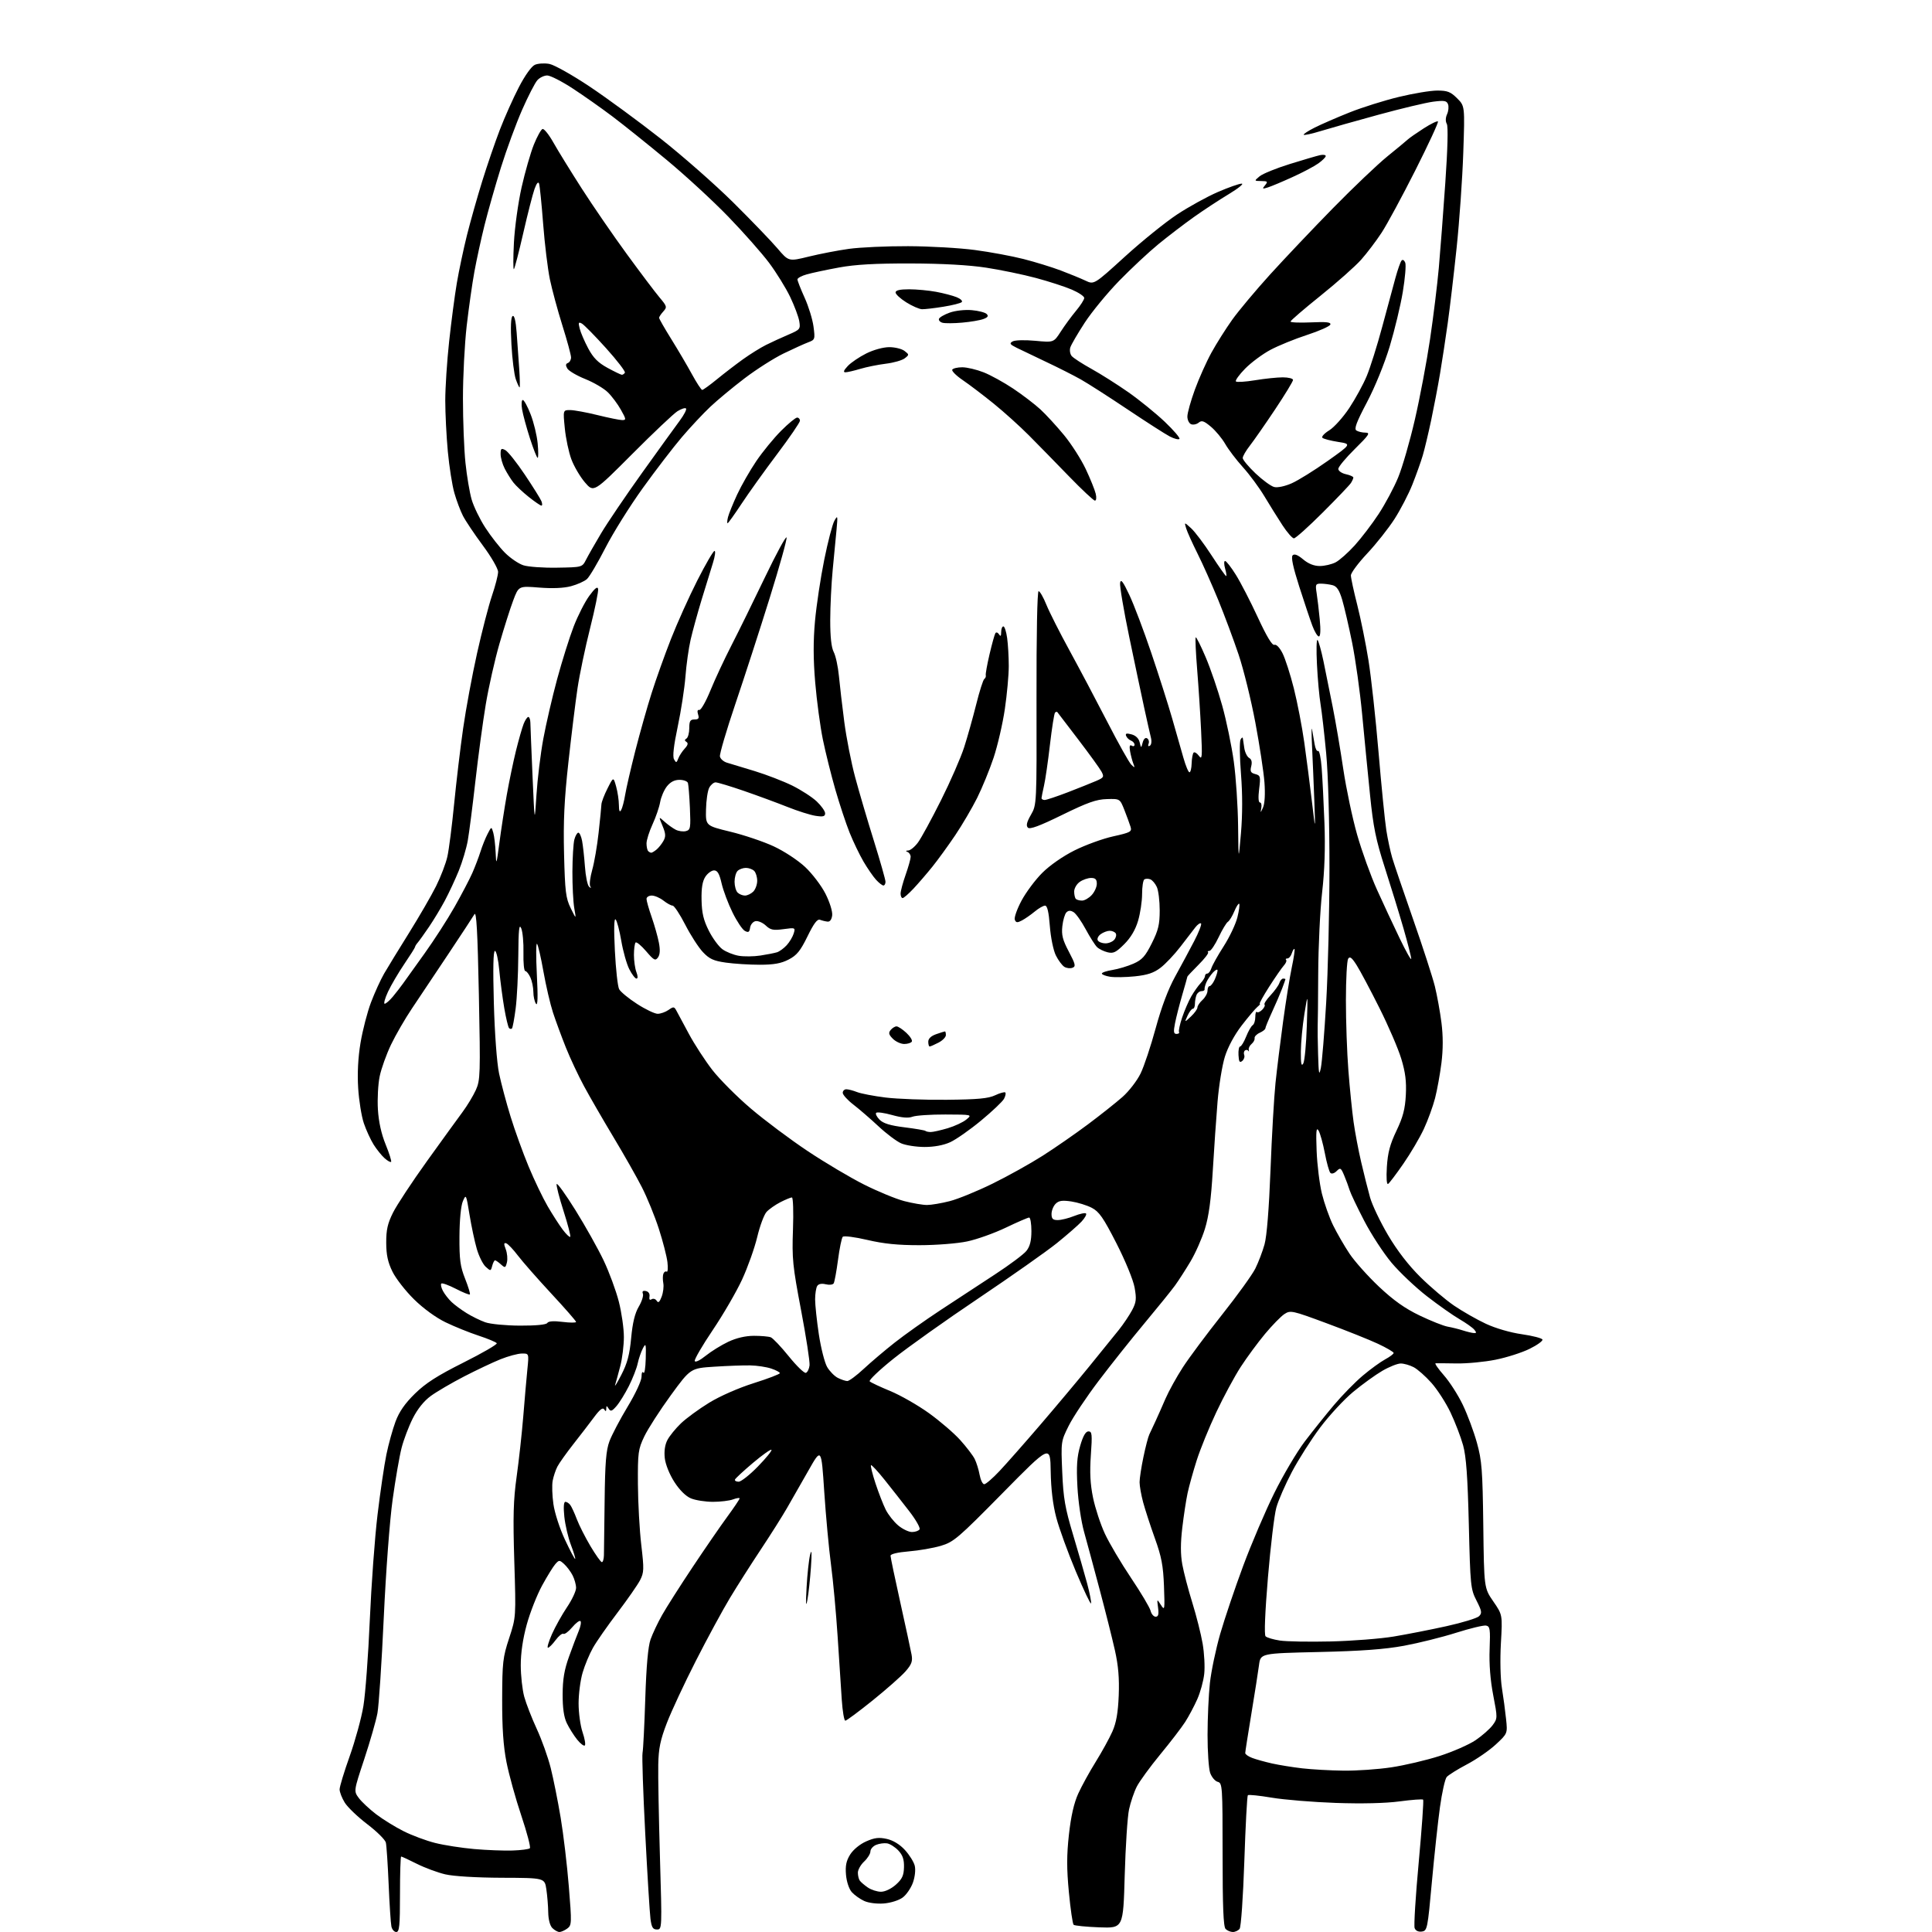 <?xml version="1.0" encoding="UTF-8" standalone="no"?>
<svg 
  version="1.1" 
  xmlns="http://www.w3.org/2000/svg" 
  xmlns:xlink="http://www.w3.org/1999/xlink" 
  xmlns:svg="http://www.w3.org/2000/svg"
  xmlns:rdf="http://www.w3.org/1999/02/22-rdf-syntax-ns#"
  xmlns:cc="http://creativecommons.org/ns#"
  xmlns:dc="http://purl.org/dc/elements/1.1/"
  viewBox="0 0 768 768"
  width="768"
  height="768"
>
<style>svg {background-color: white; }</style>"
<path stroke="none" fill="black" fill-rule="evenodd" d="M157.52,768.00C156.70,768.00 155.83,766.99 155.58,765.75C155.32,764.51 154.83,756.98 154.49,749.00C154.15,741.02 153.65,733.57 153.38,732.44C153.10,731.31 149.78,728.02 145.98,725.13C142.18,722.23 138.16,718.38 137.04,716.56C135.92,714.75 135.00,712.38 135.00,711.30C135.00,710.22 136.81,704.27 139.02,698.08C141.22,691.89 143.68,682.93 144.46,678.16C145.25,673.40 146.40,658.02 147.00,644.00C147.61,629.98 148.99,611.12 150.08,602.09C151.16,593.06 152.75,582.30 153.60,578.18C154.45,574.06 156.08,568.17 157.23,565.09C158.70,561.15 160.98,557.88 164.94,554.00C169.20,549.82 173.85,546.85 184.26,541.63C191.80,537.85 197.75,534.40 197.47,533.96C197.20,533.52 193.95,532.16 190.24,530.94C186.53,529.72 180.62,527.33 177.11,525.63C173.30,523.79 168.25,520.12 164.60,516.52C161.23,513.21 157.36,508.25 156.01,505.50C154.18,501.77 153.54,498.85 153.53,494.00C153.51,488.87 154.08,486.34 156.25,482.00C157.77,478.98 163.85,469.75 169.78,461.50C175.71,453.25 182.06,444.48 183.90,442.00C185.74,439.52 188.10,435.61 189.15,433.31C190.93,429.35 191.00,427.19 190.36,395.35C189.85,370.31 189.39,362.06 188.59,363.44C187.99,364.47 183.27,371.65 178.11,379.40C172.94,387.16 166.48,396.82 163.76,400.88C161.03,404.94 157.29,411.41 155.44,415.26C153.60,419.11 151.57,424.77 150.93,427.85C150.29,430.92 149.97,436.82 150.22,440.97C150.52,445.93 151.57,450.70 153.30,454.95C154.75,458.50 155.72,461.61 155.47,461.86C155.22,462.11 154.05,461.46 152.88,460.41C151.70,459.36 149.75,456.93 148.53,455.00C147.32,453.07 145.56,449.25 144.63,446.50C143.70,443.75 142.68,437.45 142.38,432.50C142.01,426.64 142.34,420.36 143.32,414.50C144.15,409.55 146.01,402.35 147.46,398.51C148.91,394.67 151.27,389.49 152.70,387.01C154.14,384.53 158.60,377.23 162.63,370.79C166.65,364.34 171.47,356.02 173.33,352.29C175.20,348.55 177.23,343.25 177.84,340.50C178.46,337.75 179.67,328.30 180.53,319.50C181.40,310.70 183.00,297.20 184.11,289.50C185.21,281.80 187.70,268.38 189.64,259.68C191.58,250.98 194.25,240.67 195.58,236.76C196.91,232.85 198.00,228.61 198.00,227.33C198.00,226.05 195.27,221.32 191.92,216.82C188.58,212.31 185.02,207.00 184.02,205.03C183.01,203.06 181.48,198.98 180.62,195.97C179.75,192.96 178.59,185.55 178.02,179.50C177.46,173.45 177.00,164.32 177.00,159.21C177.00,154.10 177.69,143.52 178.54,135.71C179.39,127.89 180.76,117.45 181.60,112.50C182.44,107.55 184.25,99.00 185.62,93.50C187.00,88.00 189.73,78.34 191.69,72.02C193.65,65.71 196.81,56.49 198.72,51.52C200.63,46.56 204.02,38.97 206.26,34.66C208.64,30.06 211.26,26.38 212.58,25.78C213.83,25.21 216.44,25.05 218.38,25.41C220.32,25.78 227.54,29.83 234.41,34.42C241.29,39.01 253.99,48.33 262.64,55.13C271.29,61.94 284.27,73.35 291.49,80.50C298.70,87.65 306.60,95.86 309.05,98.74C313.50,103.97 313.50,103.97 321.50,102.00C325.90,100.92 333.10,99.53 337.50,98.92C341.90,98.31 352.48,97.83 361.00,97.86C369.52,97.89 381.46,98.57 387.53,99.38C393.59,100.18 402.30,101.80 406.88,102.97C411.46,104.14 418.10,106.18 421.63,107.51C425.16,108.84 429.58,110.66 431.47,111.55C434.90,113.18 434.90,113.18 447.18,102.00C453.93,95.86 463.26,88.32 467.91,85.26C472.56,82.19 479.84,78.18 484.09,76.34C488.33,74.50 492.60,73.00 493.59,73.00C494.57,73.00 492.25,74.88 488.44,77.18C484.62,79.48 478.35,83.60 474.50,86.34C470.65,89.08 464.35,93.90 460.50,97.05C456.65,100.20 449.62,106.77 444.88,111.64C440.14,116.51 433.98,124.01 431.18,128.30C428.39,132.59 425.82,137.00 425.47,138.10C425.12,139.20 425.36,140.73 426.01,141.52C426.66,142.30 430.19,144.59 433.85,146.62C437.51,148.64 444.10,152.82 448.50,155.89C452.90,158.97 459.42,164.26 463.00,167.65C466.57,171.05 469.20,174.12 468.84,174.48C468.48,174.85 466.76,174.41 465.02,173.51C463.28,172.61 455.76,167.79 448.31,162.80C440.86,157.81 432.46,152.42 429.64,150.83C426.81,149.24 420.68,146.13 416.00,143.93C411.32,141.72 406.02,139.18 404.20,138.28C401.41,136.89 401.16,136.49 402.56,135.71C403.47,135.19 407.46,135.09 411.54,135.47C418.87,136.16 418.87,136.16 421.66,131.83C423.19,129.45 425.92,125.73 427.72,123.57C429.53,121.41 431.00,119.10 431.00,118.44C431.00,117.78 428.77,116.29 426.05,115.12C423.33,113.95 416.92,111.87 411.80,110.50C406.69,109.13 397.77,107.28 392.00,106.40C385.17,105.35 374.68,104.77 362.00,104.73C347.94,104.70 339.99,105.14 333.50,106.34C328.55,107.25 322.81,108.47 320.75,109.05C318.69,109.62 317.00,110.53 317.00,111.07C317.00,111.61 318.28,114.87 319.84,118.32C321.41,121.77 323.00,126.94 323.38,129.80C324.05,134.86 323.98,135.06 321.29,136.07C319.75,136.65 315.35,138.65 311.50,140.51C307.65,142.38 300.68,146.82 296.00,150.38C291.32,153.94 285.19,159.03 282.38,161.68C279.56,164.33 274.46,169.78 271.05,173.78C267.64,177.79 260.64,186.91 255.50,194.05C250.36,201.19 243.68,211.88 240.65,217.80C237.62,223.72 234.32,229.29 233.32,230.19C232.32,231.08 229.47,232.36 227.00,233.02C224.10,233.80 219.60,233.99 214.34,233.57C206.18,232.91 206.18,232.91 204.00,238.71C202.80,241.89 200.33,249.68 198.51,256.00C196.69,262.32 194.25,273.12 193.10,280.00C191.95,286.88 190.10,300.60 188.98,310.50C187.86,320.40 186.50,331.04 185.95,334.13C185.40,337.23 183.79,342.62 182.38,346.11C180.96,349.60 178.47,354.94 176.85,357.98C175.23,361.02 172.37,365.75 170.50,368.50C168.63,371.25 166.63,374.04 166.05,374.71C165.47,375.37 165.00,376.14 165.00,376.41C165.00,376.68 163.07,379.74 160.72,383.20C158.37,386.67 155.45,391.64 154.23,394.25C153.02,396.86 152.43,399.00 152.92,399.00C153.42,399.00 154.87,397.73 156.16,396.19C157.45,394.64 159.28,392.28 160.23,390.94C161.18,389.60 165.03,384.23 168.78,379.00C172.53,373.77 177.90,365.45 180.70,360.50C183.50,355.55 186.68,349.48 187.77,347.00C188.86,344.52 190.31,340.70 191.01,338.50C191.70,336.30 192.96,333.15 193.82,331.50C195.36,328.50 195.36,328.50 196.08,331.00C196.48,332.38 196.90,335.98 197.03,339.00C197.24,344.12 197.35,343.85 198.52,335.00C199.21,329.77 200.53,321.23 201.45,316.00C202.37,310.77 204.01,302.90 205.09,298.50C206.18,294.10 207.56,289.26 208.16,287.75C208.75,286.24 209.59,285.00 210.02,285.00C210.44,285.00 210.81,286.01 210.83,287.25C210.85,288.49 211.24,298.05 211.69,308.50C212.52,327.50 212.52,327.50 213.25,316.00C213.65,309.68 214.87,299.67 215.96,293.76C217.05,287.85 219.53,277.14 221.47,269.97C223.42,262.79 226.37,253.38 228.04,249.06C229.70,244.75 232.50,239.25 234.25,236.86C236.48,233.81 237.53,232.99 237.76,234.11C237.95,235.00 236.51,242.03 234.57,249.73C232.63,257.43 230.38,268.18 229.57,273.61C228.76,279.05 227.13,292.27 225.95,303.00C224.30,317.93 223.90,326.48 224.22,339.50C224.60,354.48 224.91,357.03 226.86,361.00C229.07,365.50 229.07,365.50 228.28,361.00C227.85,358.52 227.52,352.00 227.54,346.50C227.57,341.00 227.92,335.26 228.31,333.75C228.71,332.24 229.43,331.00 229.91,331.00C230.38,331.00 231.05,332.46 231.39,334.25C231.73,336.04 232.24,340.63 232.52,344.46C232.79,348.29 233.53,351.89 234.16,352.46C234.96,353.20 235.09,353.15 234.61,352.28C234.23,351.62 234.60,348.69 235.42,345.78C236.24,342.88 237.39,336.23 237.96,331.00C238.54,325.77 239.04,320.73 239.07,319.79C239.10,318.85 240.19,315.99 241.49,313.43C243.84,308.77 243.84,308.77 244.92,312.64C245.51,314.76 246.01,318.07 246.02,320.00C246.05,322.46 246.32,323.05 246.92,322.00C247.39,321.18 248.10,318.48 248.50,316.00C248.90,313.52 250.72,305.64 252.54,298.48C254.37,291.32 257.29,280.97 259.04,275.48C260.78,269.99 264.24,260.32 266.72,254.00C269.20,247.68 273.91,237.21 277.19,230.75C280.47,224.29 283.55,219.00 284.03,219.00C284.51,219.00 284.23,221.14 283.41,223.75C282.58,226.36 280.57,232.92 278.92,238.33C277.28,243.73 275.30,250.93 274.52,254.33C273.75,257.72 272.82,264.31 272.47,268.98C272.11,273.64 270.73,282.57 269.41,288.82C267.80,296.43 267.31,300.73 267.94,301.84C268.77,303.33 268.94,303.30 269.63,301.50C270.05,300.40 271.21,298.63 272.20,297.56C273.43,296.24 273.65,295.40 272.89,294.93C272.08,294.43 272.08,294.07 272.89,293.57C273.50,293.19 274.00,291.33 274.00,289.44C274.00,286.63 274.38,286.00 276.07,286.00C277.69,286.00 278.00,285.56 277.49,283.97C277.09,282.70 277.27,282.05 277.98,282.22C278.61,282.38 280.59,278.90 282.39,274.50C284.18,270.10 287.96,262.00 290.79,256.50C293.61,251.00 299.59,238.85 304.07,229.50C308.56,220.15 312.42,213.02 312.67,213.66C312.91,214.29 309.90,225.09 305.98,237.66C302.07,250.22 295.93,269.15 292.35,279.73C288.77,290.30 286.00,299.74 286.18,300.71C286.37,301.67 287.64,302.79 289.01,303.19C290.38,303.59 295.32,305.09 300.00,306.52C304.68,307.95 311.38,310.54 314.91,312.27C318.43,314.01 322.82,316.85 324.66,318.58C326.49,320.32 328.00,322.44 328.00,323.31C328.00,324.55 327.23,324.76 324.25,324.31C322.19,324.01 317.12,322.41 313.00,320.76C308.88,319.12 301.08,316.25 295.67,314.38C290.27,312.52 285.22,311.00 284.46,311.00C283.70,311.00 282.56,311.96 281.93,313.13C281.30,314.30 280.73,318.18 280.65,321.74C280.50,328.23 280.50,328.23 290.29,330.61C295.68,331.91 303.42,334.52 307.49,336.40C311.68,338.34 317.13,341.92 320.05,344.64C322.89,347.30 326.54,352.10 328.16,355.32C329.83,358.62 330.98,362.33 330.81,363.84C330.62,365.48 329.93,366.45 329.00,366.36C328.18,366.28 326.82,365.96 326.00,365.64C324.91,365.21 323.55,366.99 321.00,372.21C318.16,378.01 316.75,379.75 313.50,381.43C310.50,382.98 307.63,383.50 302.00,383.50C297.88,383.50 291.81,383.12 288.52,382.65C283.63,381.95 281.98,381.20 279.41,378.47C277.68,376.64 274.52,371.74 272.39,367.58C270.25,363.41 268.00,360.01 267.38,360.00C266.77,360.00 265.13,359.10 263.73,358.00C262.33,356.90 260.24,356.00 259.09,356.00C257.94,356.00 257.00,356.60 257.00,357.34C257.00,358.08 257.92,361.34 259.06,364.59C260.19,367.84 261.48,372.41 261.92,374.74C262.48,377.62 262.36,379.50 261.55,380.61C260.50,382.04 259.94,381.75 256.84,378.12C254.90,375.86 253.02,374.31 252.66,374.67C252.30,375.04 252.00,377.25 252.00,379.60C252.00,381.95 252.44,385.02 252.98,386.43C253.59,388.05 253.60,389.00 253.00,389.00C252.47,389.00 251.19,387.31 250.14,385.25C249.10,383.19 247.67,378.12 246.97,374.00C246.27,369.88 245.26,366.05 244.72,365.50C244.09,364.85 243.99,369.21 244.42,377.90C244.79,385.27 245.55,392.16 246.12,393.22C246.68,394.27 249.88,396.91 253.23,399.07C256.57,401.23 260.27,403.00 261.43,403.00C262.60,403.00 264.53,402.31 265.73,401.48C267.71,400.09 267.99,400.11 268.87,401.73C269.39,402.70 271.64,406.88 273.85,411.00C276.06,415.12 280.26,421.58 283.18,425.35C286.11,429.11 293.00,436.02 298.50,440.69C304.00,445.37 314.12,452.94 321.00,457.53C327.88,462.12 338.00,468.13 343.50,470.89C349.00,473.65 356.18,476.61 359.46,477.46C362.74,478.31 366.81,479.00 368.50,479.00C370.19,479.00 374.26,478.31 377.54,477.47C380.82,476.63 388.45,473.51 394.50,470.54C400.55,467.58 409.55,462.56 414.50,459.41C419.45,456.25 427.55,450.64 432.50,446.93C437.45,443.23 443.61,438.34 446.19,436.07C448.78,433.79 452.02,429.58 453.41,426.71C454.80,423.85 457.50,415.73 459.42,408.67C461.70,400.31 464.39,393.17 467.15,388.17C469.48,383.95 472.88,377.62 474.71,374.10C476.54,370.58 477.76,367.43 477.43,367.10C477.10,366.77 476.08,367.46 475.16,368.64C474.25,369.82 471.57,373.30 469.20,376.38C466.84,379.45 463.30,383.20 461.33,384.70C458.64,386.75 456.12,387.59 451.13,388.11C447.48,388.48 443.04,388.56 441.25,388.27C439.46,387.98 438.00,387.40 438.00,387.00C438.00,386.59 439.89,385.95 442.21,385.58C444.52,385.21 448.29,384.08 450.57,383.07C454.01,381.55 455.27,380.15 457.86,374.96C460.46,369.77 461.00,367.50 461.00,361.89C461.00,358.15 460.49,353.97 459.86,352.60C459.24,351.23 458.07,349.86 457.27,349.55C456.47,349.24 455.41,349.25 454.91,349.56C454.41,349.87 454.00,352.48 454.00,355.38C454.00,358.27 453.28,363.07 452.40,366.04C451.33,369.64 449.49,372.74 446.90,375.33C443.63,378.60 442.58,379.11 440.26,378.54C438.74,378.17 436.86,377.24 436.07,376.47C435.29,375.70 433.26,372.51 431.57,369.37C429.88,366.22 427.72,363.18 426.78,362.60C425.55,361.85 424.73,361.87 423.91,362.69C423.29,363.31 422.56,365.78 422.30,368.16C421.91,371.65 422.41,373.63 424.88,378.29C427.52,383.30 427.72,384.17 426.33,384.70C425.45,385.04 424.00,384.88 423.11,384.34C422.23,383.80 420.70,381.76 419.73,379.81C418.73,377.81 417.68,372.70 417.33,368.13C416.90,362.53 416.31,360.00 415.43,360.00C414.73,360.00 412.88,361.06 411.33,362.35C409.77,363.64 407.48,365.24 406.24,365.89C404.38,366.87 403.87,366.82 403.40,365.60C403.08,364.78 404.28,361.39 406.05,358.06C407.82,354.74 411.53,349.75 414.30,346.99C417.28,344.01 422.50,340.37 427.12,338.06C431.42,335.91 438.33,333.39 442.50,332.47C449.47,330.92 450.01,330.61 449.40,328.64C449.04,327.46 447.94,324.48 446.97,322.00C445.19,317.50 445.19,317.50 439.98,317.65C435.80,317.76 432.29,319.01 422.23,323.94C413.19,328.37 409.38,329.78 408.60,329.00C407.81,328.21 408.15,326.79 409.81,323.90C412.12,319.89 412.12,319.89 412.03,277.45C411.98,252.46 412.32,235.00 412.86,235.00C413.36,235.00 414.75,237.42 415.95,240.38C417.15,243.34 421.31,251.56 425.18,258.63C429.05,265.71 435.81,278.48 440.20,287.00C444.58,295.52 448.87,303.18 449.73,304.00C451.12,305.34 451.20,305.29 450.50,303.50C450.07,302.40 449.50,300.20 449.22,298.61C448.88,296.61 449.08,295.93 449.87,296.42C450.49,296.80 451.00,296.63 451.00,296.03C451.00,295.43 450.36,294.69 449.58,294.39C448.79,294.09 447.93,293.25 447.65,292.53C447.27,291.54 447.81,291.39 449.79,291.92C451.46,292.36 452.66,293.53 453.03,295.06C453.61,297.50 453.61,297.50 454.24,295.15C454.62,293.73 455.32,293.08 456.00,293.50C456.63,293.89 456.89,294.86 456.58,295.65C456.25,296.52 456.45,296.84 457.09,296.44C457.71,296.06 457.88,294.67 457.49,293.14C457.13,291.69 455.94,286.45 454.87,281.50C453.79,276.55 451.10,263.81 448.89,253.19C446.68,242.57 445.05,232.90 445.26,231.69C445.55,230.02 446.42,231.17 448.93,236.50C450.75,240.35 454.67,250.70 457.64,259.50C460.62,268.30 464.35,280.00 465.93,285.50C467.52,291.00 469.54,298.09 470.43,301.25C471.33,304.41 472.40,307.00 472.83,307.00C473.26,307.00 473.65,305.39 473.70,303.43C473.76,301.47 474.11,299.56 474.48,299.18C474.86,298.81 475.81,299.39 476.60,300.47C477.86,302.20 477.97,301.02 477.46,290.46C477.15,283.88 476.44,272.94 475.89,266.14C475.34,259.34 475.08,253.59 475.31,253.36C475.54,253.12 477.32,256.66 479.26,261.22C481.21,265.77 484.17,274.45 485.85,280.50C487.54,286.55 489.61,296.58 490.46,302.78C491.31,308.99 492.07,320.47 492.16,328.28C492.32,342.50 492.32,342.50 493.30,331.20C493.93,323.88 493.94,315.61 493.31,307.70C492.78,300.99 492.70,294.82 493.14,294.00C493.58,293.18 493.99,292.95 494.05,293.50C494.11,294.05 494.38,295.85 494.65,297.50C494.92,299.15 495.78,300.86 496.57,301.30C497.53,301.84 497.80,302.94 497.38,304.61C496.87,306.64 497.18,307.23 498.97,307.70C501.03,308.24 501.15,308.68 500.53,313.64C500.12,316.92 500.24,319.00 500.83,319.00C501.37,319.00 501.62,320.01 501.38,321.25C500.99,323.27 501.06,323.25 502.07,321.00C502.76,319.46 502.98,315.62 502.64,311.00C502.33,306.88 500.70,296.18 499.02,287.23C497.34,278.27 494.35,266.12 492.37,260.23C490.39,254.33 486.74,244.55 484.27,238.50C481.79,232.45 478.08,224.12 476.01,220.00C473.95,215.88 471.92,211.38 471.51,210.00C470.75,207.50 470.75,207.50 473.50,210.00C475.01,211.38 478.66,216.21 481.60,220.75C484.55,225.29 487.16,229.00 487.41,229.00C487.66,229.00 487.47,227.65 487.00,226.00C486.53,224.35 486.52,223.00 486.99,223.00C487.46,223.00 489.39,225.47 491.28,228.50C493.17,231.52 497.10,239.13 500.00,245.41C503.51,252.99 505.72,256.66 506.58,256.33C507.35,256.04 508.66,257.39 509.82,259.67C510.89,261.78 512.92,268.06 514.32,273.63C515.72,279.20 517.59,288.87 518.47,295.13C519.35,301.38 520.71,311.90 521.49,318.50C522.91,330.50 522.91,330.50 522.47,318.50C522.23,311.90 521.82,302.23 521.57,297.00C521.31,291.77 521.31,288.62 521.57,290.00C521.83,291.38 522.28,293.98 522.57,295.78C522.86,297.58 523.49,298.82 523.96,298.52C524.44,298.23 525.08,301.25 525.38,305.24C525.69,309.23 526.18,319.10 526.49,327.18C526.86,337.01 526.55,346.08 525.57,354.68C524.76,361.73 524.06,376.27 524.01,387.00C523.96,397.73 523.87,407.18 523.80,408.00C523.74,408.82 523.81,413.77 523.96,419.00C524.19,427.02 524.36,427.87 525.06,424.50C525.52,422.30 526.47,410.60 527.18,398.50C527.89,386.40 528.47,362.32 528.48,345.00C528.49,326.51 527.96,307.72 527.18,299.50C526.46,291.80 525.45,283.02 524.95,280.00C524.44,276.98 523.79,269.81 523.51,264.07C523.22,258.34 523.32,253.99 523.74,254.40C524.16,254.82 525.22,258.61 526.10,262.83C526.98,267.05 528.63,275.23 529.77,281.00C530.92,286.77 532.81,297.88 533.97,305.69C535.13,313.49 537.61,325.24 539.48,331.80C541.35,338.36 544.89,348.18 547.35,353.62C549.80,359.05 553.87,367.77 556.39,373.00C558.91,378.23 560.98,381.89 560.99,381.15C560.99,380.41 559.62,375.01 557.94,369.15C556.25,363.29 552.91,352.43 550.52,345.00C546.92,333.81 545.91,328.85 544.61,316.00C543.74,307.48 542.34,293.07 541.48,284.00C540.63,274.93 538.83,262.10 537.50,255.50C536.16,248.90 534.37,241.19 533.53,238.37C532.40,234.59 531.40,233.07 529.75,232.63C528.51,232.30 526.44,232.02 525.14,232.01C522.97,232.00 522.83,232.30 523.38,235.75C523.71,237.81 524.27,242.54 524.62,246.25C525.03,250.51 524.90,253.00 524.27,253.00C523.72,253.00 522.56,251.09 521.69,248.75C520.81,246.41 518.46,239.39 516.46,233.14C513.98,225.37 513.15,221.45 513.85,220.75C514.55,220.05 515.87,220.56 518.02,222.36C520.09,224.10 522.33,225.00 524.63,225.00C526.54,225.00 529.37,224.34 530.92,223.54C532.47,222.74 535.89,219.70 538.53,216.79C541.16,213.88 545.45,208.26 548.05,204.29C550.65,200.33 554.14,193.80 555.79,189.79C557.45,185.78 560.44,175.44 562.43,166.80C564.43,158.17 567.14,143.77 568.47,134.80C569.80,125.84 571.36,113.10 571.95,106.50C572.54,99.90 573.70,84.69 574.53,72.70C575.47,59.17 575.70,50.29 575.13,49.27C574.56,48.25 574.60,46.78 575.24,45.38C575.80,44.14 575.97,42.37 575.61,41.44C575.07,40.02 574.12,39.86 569.73,40.42C566.85,40.79 557.08,43.12 548.00,45.60C538.92,48.08 528.62,50.99 525.10,52.07C521.58,53.15 518.49,53.83 518.25,53.58C518.00,53.34 519.98,52.04 522.65,50.70C525.32,49.36 531.56,46.65 536.53,44.67C541.49,42.69 550.27,39.93 556.03,38.54C561.79,37.14 568.67,36.00 571.33,36.00C575.38,36.00 576.64,36.49 579.23,39.08C582.31,42.15 582.31,42.15 581.67,60.83C581.32,71.10 580.13,88.05 579.03,98.50C577.93,108.95 576.34,122.45 575.49,128.50C574.65,134.55 573.27,143.55 572.44,148.50C571.61,153.45 570.02,161.78 568.92,167.00C567.81,172.22 566.31,178.54 565.57,181.04C564.84,183.53 562.99,188.70 561.47,192.54C559.96,196.37 556.74,202.56 554.34,206.31C551.93,210.05 547.05,216.22 543.48,220.02C539.92,223.81 537.00,227.74 537.00,228.73C537.00,229.73 538.14,235.04 539.54,240.52C540.93,246.01 542.94,255.90 543.99,262.50C545.05,269.10 546.85,285.52 547.99,299.00C549.13,312.48 550.52,326.43 551.08,330.00C551.64,333.57 552.70,338.52 553.43,341.00C554.17,343.48 557.92,354.50 561.76,365.50C565.61,376.50 569.48,388.46 570.38,392.07C571.27,395.69 572.45,402.19 573.00,406.53C573.67,411.80 573.67,417.10 573.00,422.51C572.44,426.97 571.30,433.28 570.46,436.55C569.61,439.82 567.61,445.33 566.00,448.78C564.39,452.24 560.74,458.44 557.89,462.56C555.04,466.69 552.29,470.32 551.78,470.64C551.22,470.98 551.03,468.26 551.30,463.86C551.66,458.20 552.54,454.88 555.11,449.50C557.71,444.06 558.54,440.89 558.84,435.28C559.12,429.87 558.67,426.26 557.02,420.85C555.82,416.88 551.91,407.80 548.33,400.67C544.76,393.53 540.70,385.90 539.31,383.71C537.39,380.66 536.59,380.04 535.91,381.11C535.43,381.87 535.02,389.30 535.02,397.60C535.01,405.91 535.45,418.51 536.01,425.60C536.56,432.70 537.49,441.88 538.07,446.00C538.64,450.12 540.01,457.32 541.10,462.00C542.19,466.68 543.77,472.98 544.62,476.00C545.47,479.02 548.69,485.77 551.78,491.00C555.42,497.17 559.94,503.02 564.68,507.70C568.69,511.66 574.71,516.76 578.06,519.04C581.40,521.31 587.07,524.54 590.66,526.22C594.49,528.01 600.39,529.73 604.98,530.38C609.28,531.00 612.96,531.95 613.15,532.50C613.34,533.05 611.02,534.72 608.00,536.20C604.98,537.69 598.91,539.63 594.51,540.51C590.12,541.39 583.15,542.06 579.01,541.99C574.88,541.92 571.12,541.89 570.67,541.93C570.21,541.97 571.70,544.12 573.98,546.72C576.26,549.31 579.65,554.60 581.50,558.47C583.35,562.33 585.87,569.10 587.09,573.50C589.06,580.59 589.35,584.32 589.63,606.38C589.94,631.26 589.94,631.26 593.61,636.59C597.28,641.92 597.28,641.92 596.63,653.21C596.26,659.72 596.43,667.25 597.03,671.00C597.61,674.58 598.35,680.11 598.68,683.30C599.29,689.09 599.29,689.09 594.63,693.43C592.07,695.81 586.89,699.39 583.12,701.37C579.36,703.35 575.73,705.62 575.07,706.41C574.41,707.21 573.21,712.58 572.41,718.34C571.61,724.10 570.16,737.52 569.19,748.16C567.50,766.76 567.35,767.51 565.21,767.82C563.84,768.02 562.74,767.50 562.34,766.45C561.99,765.52 562.71,753.77 563.96,740.32C565.20,726.88 565.99,715.66 565.72,715.39C565.45,715.12 561.24,715.43 556.36,716.08C550.77,716.83 541.42,717.05 531.00,716.69C521.92,716.37 510.47,715.43 505.54,714.60C500.61,713.77 496.34,713.33 496.04,713.62C495.74,713.92 495.11,725.72 494.64,739.83C494.15,754.20 493.33,766.05 492.76,766.75C492.21,767.44 491.00,768.00 490.08,768.00C489.15,768.00 487.86,767.46 487.20,766.80C486.32,765.92 486.00,757.96 486.00,737.21C486.00,709.96 485.92,708.79 484.06,708.31C483.00,708.03 481.65,706.43 481.06,704.75C480.48,703.07 480.01,696.26 480.02,689.60C480.03,682.95 480.45,673.67 480.96,669.00C481.47,664.33 483.31,655.55 485.05,649.50C486.80,643.45 490.90,631.30 494.17,622.50C497.44,613.70 503.01,600.65 506.55,593.50C510.09,586.35 515.55,577.12 518.68,573.00C521.82,568.88 527.04,562.35 530.29,558.50C533.54,554.65 538.68,549.40 541.72,546.84C544.75,544.28 548.76,541.37 550.62,540.37C552.48,539.36 554.00,538.22 554.00,537.82C554.00,537.43 551.19,535.78 547.75,534.17C544.31,532.56 535.10,528.88 527.28,525.99C513.63,520.93 512.97,520.79 510.57,522.36C509.20,523.26 505.73,526.81 502.86,530.25C500.00,533.69 495.65,539.59 493.20,543.37C490.75,547.15 486.38,555.25 483.50,561.37C480.61,567.49 477.11,576.10 475.71,580.50C474.31,584.90 472.68,590.75 472.09,593.50C471.50,596.25 470.55,602.46 469.98,607.30C469.25,613.43 469.25,617.86 469.98,621.89C470.56,625.07 472.35,631.91 473.96,637.08C475.57,642.26 477.42,649.60 478.07,653.38C478.72,657.17 479.01,662.57 478.70,665.38C478.40,668.20 477.15,672.75 475.92,675.50C474.70,678.25 472.54,682.30 471.13,684.50C469.72,686.70 465.26,692.52 461.21,697.42C457.17,702.33 452.98,708.08 451.90,710.19C450.82,712.30 449.43,716.39 448.81,719.27C448.19,722.15 447.42,733.95 447.09,745.50C446.50,766.50 446.50,766.50 437.00,766.15C431.77,765.95 427.18,765.49 426.78,765.13C426.39,764.76 425.54,758.94 424.90,752.20C424.00,742.79 424.01,737.44 424.92,729.22C425.73,721.96 426.92,716.72 428.61,713.00C429.99,709.98 433.12,704.27 435.58,700.33C438.03,696.39 441.00,690.99 442.18,688.33C443.73,684.83 444.43,680.89 444.71,674.00C444.98,667.12 444.56,662.15 443.19,656.00C442.14,651.33 439.43,640.52 437.16,632.00C434.90,623.48 432.10,613.12 430.95,609.00C429.76,604.76 428.61,596.92 428.29,590.96C427.86,582.81 428.11,579.12 429.40,574.71C430.53,570.80 431.57,569.00 432.68,569.00C434.10,569.00 434.22,570.13 433.63,578.46C433.15,585.34 433.39,589.96 434.51,595.41C435.37,599.53 437.48,605.97 439.22,609.70C440.96,613.44 445.62,621.31 449.57,627.20C453.52,633.08 457.03,638.97 457.36,640.28C457.68,641.59 458.60,642.67 459.39,642.67C460.45,642.67 460.70,641.75 460.35,639.08C459.88,635.50 459.88,635.50 461.48,638.00C462.99,640.37 463.05,639.96 462.70,630.50C462.39,622.37 461.72,618.82 459.08,611.50C457.30,606.55 455.21,600.12 454.42,597.20C453.64,594.29 453.00,590.69 453.00,589.20C453.00,587.72 453.69,583.21 454.53,579.20C455.36,575.18 456.42,571.13 456.88,570.20C457.33,569.26 458.43,566.92 459.31,565.00C460.20,563.08 461.99,559.02 463.30,556.00C464.61,552.98 467.72,547.35 470.22,543.50C472.72,539.65 479.71,530.27 485.75,522.65C491.80,515.03 497.75,506.78 498.99,504.31C500.22,501.85 501.88,497.50 502.67,494.66C503.58,491.40 504.45,480.49 505.05,465.00C505.56,451.52 506.46,436.00 507.03,430.50C507.61,425.00 508.97,413.98 510.06,406.00C511.15,398.02 512.70,388.38 513.50,384.57C514.31,380.76 514.79,377.46 514.58,377.24C514.36,377.03 513.89,377.78 513.52,378.92C513.16,380.07 512.37,381.00 511.77,381.00C511.16,381.00 510.93,381.26 511.25,381.58C511.57,381.90 511.16,382.92 510.33,383.83C509.50,384.75 506.89,388.54 504.51,392.25C502.14,395.96 500.46,399.00 500.79,399.00C501.12,399.00 500.69,399.56 499.85,400.25C499.01,400.94 496.19,404.27 493.58,407.66C490.69,411.42 488.09,416.25 486.91,420.05C485.84,423.48 484.53,431.51 484.00,437.89C483.47,444.28 482.61,456.70 482.09,465.50C481.41,476.91 480.52,483.51 478.97,488.50C477.78,492.35 475.19,498.20 473.21,501.50C471.24,504.80 468.49,509.07 467.09,511.00C465.70,512.92 460.27,519.64 455.03,525.92C449.79,532.20 441.55,542.55 436.73,548.92C431.90,555.29 426.55,563.31 424.84,566.75C421.75,572.95 421.73,573.06 422.26,585.25C422.70,595.57 423.38,599.47 426.54,610.00C428.60,616.88 431.13,625.64 432.16,629.47C433.18,633.30 433.88,636.86 433.71,637.37C433.54,637.88 430.82,632.17 427.66,624.67C424.51,617.17 421.01,607.54 419.89,603.27C418.54,598.16 417.78,591.87 417.67,584.89C417.50,574.28 417.50,574.28 398.50,593.57C380.83,611.50 379.11,612.97 374.00,614.49C370.98,615.38 365.24,616.38 361.25,616.70C356.87,617.06 354.00,617.74 354.00,618.42C354.00,619.04 355.75,627.41 357.89,637.03C360.02,646.64 362.04,655.96 362.36,657.74C362.84,660.40 362.40,661.61 359.92,664.44C358.25,666.34 352.38,671.52 346.88,675.95C341.38,680.38 336.50,684.00 336.03,684.00C335.56,684.00 334.93,680.29 334.62,675.75C334.32,671.21 333.57,659.85 332.97,650.50C332.36,641.15 331.18,628.33 330.34,622.00C329.50,615.67 328.29,602.62 327.65,593.00C326.50,575.50 326.50,575.50 321.40,584.50C318.60,589.45 314.74,596.20 312.83,599.50C310.93,602.80 306.23,610.23 302.40,616.00C298.56,621.77 293.05,630.43 290.15,635.24C287.25,640.05 281.15,651.30 276.60,660.24C272.04,669.18 266.86,680.30 265.08,684.93C262.49,691.66 261.80,695.01 261.67,701.43C261.57,705.87 261.88,722.44 262.34,738.25C263.18,766.76 263.17,767.00 261.16,767.00C259.52,767.00 259.02,766.18 258.57,762.75C258.27,760.41 257.33,745.13 256.49,728.78C255.64,712.43 255.16,698.03 255.42,696.78C255.68,695.53 256.17,685.81 256.51,675.19C256.93,662.17 257.62,654.51 258.61,651.69C259.42,649.40 261.48,645.04 263.19,642.01C264.90,638.98 270.34,630.43 275.29,623.00C280.23,615.58 286.47,606.52 289.14,602.88C291.81,599.24 294.00,595.98 294.00,595.65C294.00,595.32 292.85,595.49 291.43,596.02C290.02,596.56 286.41,597.00 283.40,597.00C280.40,597.00 276.46,596.38 274.66,595.63C272.60,594.77 270.14,592.33 268.06,589.09C266.14,586.10 264.54,582.13 264.26,579.63C263.95,576.86 264.32,574.29 265.31,572.42C266.15,570.81 268.56,567.85 270.67,565.82C272.78,563.80 277.82,560.11 281.88,557.62C286.20,554.97 293.55,551.74 299.63,549.82C305.33,548.02 310.00,546.23 310.00,545.85C310.00,545.47 308.44,544.64 306.53,544.01C304.62,543.38 300.91,542.82 298.28,542.77C295.65,542.71 289.23,542.94 284.00,543.28C274.50,543.89 274.50,543.89 266.62,554.69C262.29,560.64 257.57,567.98 256.12,571.00C253.68,576.13 253.51,577.40 253.58,590.00C253.63,597.42 254.23,608.29 254.92,614.14C256.05,623.78 256.01,625.09 254.44,628.14C253.49,629.99 249.46,635.77 245.50,641.00C241.53,646.23 237.13,652.52 235.73,655.00C234.32,657.48 232.46,661.94 231.59,664.93C230.71,667.92 230.00,673.42 230.00,677.15C230.00,680.88 230.71,686.01 231.57,688.56C232.44,691.11 232.85,693.48 232.48,693.84C232.12,694.21 230.74,693.15 229.41,691.50C228.09,689.85 226.25,686.92 225.32,685.00C224.16,682.59 223.64,679.01 223.66,673.50C223.68,667.52 224.32,663.73 226.21,658.50C227.59,654.65 229.33,650.05 230.07,648.29C230.81,646.52 231.11,644.78 230.75,644.41C230.38,644.05 228.90,645.16 227.45,646.88C226.00,648.60 224.43,649.77 223.96,649.47C223.49,649.18 222.09,650.31 220.86,651.97C219.63,653.64 218.26,655.00 217.82,655.00C217.38,655.00 218.10,652.58 219.40,649.62C220.71,646.67 223.41,641.83 225.39,638.89C227.38,635.94 229.00,632.49 229.00,631.21C229.00,629.94 228.37,627.68 227.60,626.20C226.83,624.71 225.33,622.71 224.26,621.74C222.41,620.07 222.25,620.07 220.76,621.74C219.90,622.71 217.53,626.54 215.50,630.26C213.47,633.98 210.72,640.95 209.40,645.75C207.84,651.42 207.00,657.12 207.01,661.99C207.02,666.12 207.64,671.75 208.40,674.50C209.16,677.25 211.40,683.00 213.37,687.27C215.35,691.54 217.84,698.52 218.91,702.77C219.98,707.02 221.76,715.92 222.87,722.54C223.98,729.16 225.44,741.48 226.12,749.92C227.31,764.55 227.28,765.32 225.49,766.63C224.46,767.38 223.06,768.00 222.38,768.00C221.70,768.00 220.44,767.29 219.57,766.43C218.62,765.48 217.97,763.01 217.93,760.18C217.89,757.61 217.55,753.48 217.18,751.00C216.50,746.50 216.50,746.50 199.50,746.44C189.38,746.40 180.27,745.85 177.00,745.08C173.97,744.37 168.90,742.49 165.72,740.90C162.54,739.30 159.73,738.00 159.47,738.00C159.21,738.00 159.00,744.75 159.00,753.00C159.00,765.58 158.76,768.00 157.52,768.00zM351.32,756.66C348.54,756.87 345.23,756.45 343.50,755.65C341.85,754.89 339.65,753.32 338.60,752.15C337.50,750.91 336.54,748.03 336.30,745.26C335.99,741.66 336.40,739.69 337.97,737.18C339.18,735.26 341.84,733.07 344.30,731.99C347.65,730.51 349.39,730.30 352.52,731.00C355.05,731.57 357.68,733.17 359.72,735.40C361.49,737.33 363.25,740.13 363.62,741.64C364.02,743.22 363.72,746.04 362.91,748.35C362.13,750.53 360.30,753.21 358.82,754.30C357.31,755.42 354.05,756.44 351.32,756.66zM350.21,752.00C351.82,752.00 354.27,750.83 356.11,749.20C358.61,746.96 359.27,745.55 359.35,742.26C359.43,739.19 358.85,737.47 357.11,735.61C355.81,734.23 353.79,732.95 352.63,732.76C351.46,732.58 349.49,732.85 348.25,733.37C347.01,733.89 346.00,735.07 346.00,735.99C346.00,736.90 344.88,738.71 343.50,740.00C342.12,741.29 341.01,743.28 341.02,744.42C341.02,745.57 341.36,746.98 341.77,747.56C342.17,748.14 343.61,749.38 344.97,750.31C346.33,751.24 348.69,752.00 350.21,752.00zM203.71,735.61C207.13,735.50 210.24,735.09 210.63,734.70C211.02,734.31 209.49,728.48 207.23,721.75C204.96,715.01 202.32,705.45 201.34,700.50C200.08,694.09 199.59,686.90 199.62,675.50C199.66,660.82 199.88,658.81 202.40,651.17C205.13,642.85 205.13,642.85 204.44,620.67C203.89,602.77 204.07,596.28 205.37,587.00C206.26,580.67 207.45,569.88 208.01,563.00C208.56,556.12 209.30,547.69 209.65,544.25C210.28,538.00 210.28,538.00 207.39,538.05C205.80,538.08 202.03,539.10 199.00,540.31C195.97,541.52 189.45,544.61 184.50,547.16C179.55,549.72 173.60,553.20 171.27,554.90C168.54,556.89 165.99,560.06 164.09,563.82C162.47,567.03 160.46,572.32 159.63,575.58C158.79,578.84 157.19,588.06 156.08,596.07C154.92,604.36 153.40,624.64 152.55,643.07C151.73,660.91 150.60,677.98 150.04,681.00C149.48,684.02 147.13,692.23 144.81,699.24C140.59,711.98 140.59,711.98 142.63,714.74C143.76,716.26 146.87,719.17 149.55,721.21C152.23,723.25 157.14,726.28 160.46,727.94C163.78,729.61 169.41,731.71 172.97,732.60C176.52,733.50 183.50,734.58 188.47,735.02C193.44,735.46 200.30,735.72 203.71,735.61zM534.00,703.86C539.23,703.93 547.81,703.34 553.08,702.54C558.35,701.75 566.98,699.72 572.25,698.03C577.52,696.34 583.98,693.51 586.60,691.73C589.21,689.95 592.25,687.27 593.35,685.78C595.32,683.10 595.32,682.91 593.57,673.82C592.41,667.79 591.92,661.45 592.15,655.56C592.46,647.56 592.30,646.50 590.73,646.19C589.75,646.00 584.40,647.29 578.83,649.05C573.26,650.82 563.93,653.14 558.10,654.22C550.42,655.63 541.10,656.32 524.29,656.70C501.09,657.23 501.09,657.23 500.48,661.87C500.15,664.41 498.78,673.13 497.44,681.24C496.10,689.34 495.00,696.37 495.00,696.87C495.00,697.36 496.24,698.23 497.75,698.80C499.26,699.38 502.81,700.36 505.63,701.00C508.45,701.63 513.85,702.50 517.63,702.94C521.41,703.38 528.77,703.79 534.00,703.86zM529.00,652.50C537.52,652.30 548.77,651.42 554.00,650.55C559.23,649.68 568.67,647.83 575.00,646.43C581.33,645.03 587.15,643.25 587.94,642.47C589.19,641.23 589.06,640.43 586.94,636.27C584.60,631.70 584.47,630.43 583.88,606.00C583.41,586.89 582.84,579.00 581.60,574.50C580.68,571.20 578.44,565.35 576.61,561.50C574.78,557.65 571.36,552.35 569.02,549.72C566.68,547.09 563.49,544.27 561.94,543.47C560.38,542.66 558.06,542.00 556.80,542.01C555.53,542.01 552.25,543.32 549.50,544.92C546.75,546.52 541.52,550.30 537.88,553.32C534.24,556.35 528.35,562.71 524.79,567.46C521.22,572.21 516.16,580.16 513.54,585.13C510.92,590.10 508.13,596.49 507.35,599.34C506.56,602.18 505.07,614.62 504.03,627.00C502.87,640.91 502.50,649.86 503.08,650.45C503.59,650.98 506.14,651.74 508.75,652.14C511.36,652.54 520.48,652.70 529.00,652.50zM320.95,636.00C320.36,639.15 320.27,637.65 320.63,631.00C320.92,625.77 321.55,619.92 322.04,618.00C322.67,615.56 322.76,617.07 322.36,623.00C322.04,627.67 321.41,633.52 320.95,636.00zM239.25,620.98C239.66,620.99 240.03,619.76 240.07,618.25C240.10,616.74 240.23,606.95 240.35,596.50C240.52,581.51 240.92,576.54 242.26,572.94C243.19,570.44 246.43,564.26 249.47,559.22C252.61,554.03 255.01,548.85 255.02,547.28C255.02,545.68 255.35,545.00 255.77,545.67C256.18,546.31 256.59,543.84 256.69,540.17C256.84,534.12 256.74,533.73 255.55,536.00C254.83,537.38 253.90,540.08 253.49,542.00C253.09,543.92 251.50,547.98 249.98,551.00C248.45,554.02 246.23,557.61 245.04,558.97C243.24,561.03 242.73,561.19 241.96,559.97C241.15,558.69 241.03,558.69 241.00,560.00C240.98,561.12 240.77,561.19 240.18,560.25C239.62,559.38 238.44,560.28 236.23,563.25C234.50,565.59 230.78,570.42 227.97,574.00C225.16,577.58 222.28,581.62 221.57,583.00C220.86,584.38 220.02,586.90 219.70,588.60C219.37,590.31 219.50,594.50 219.99,597.91C220.48,601.39 222.50,607.62 224.59,612.07C226.64,616.44 228.46,619.87 228.64,619.70C228.81,619.52 228.05,617.01 226.95,614.12C225.85,611.23 224.68,606.19 224.33,602.93C223.94,599.16 224.09,597.00 224.74,597.00C225.30,597.00 226.18,597.56 226.69,598.25C227.21,598.94 228.38,601.47 229.29,603.89C230.20,606.30 232.65,611.13 234.72,614.62C236.80,618.11 238.84,620.97 239.25,620.98zM362.52,609.00C363.82,609.00 365.18,608.52 365.54,607.94C365.90,607.35 364.04,604.09 361.41,600.69C358.78,597.28 354.39,591.69 351.64,588.25C348.90,584.82 346.46,582.20 346.23,582.44C345.99,582.68 346.80,585.94 348.03,589.69C349.27,593.43 351.09,598.13 352.09,600.12C353.09,602.12 355.32,604.93 357.03,606.37C358.75,607.82 361.22,609.00 362.52,609.00zM391.24,590.00C391.88,590.00 394.62,587.64 397.33,584.75C400.05,581.86 407.29,573.65 413.43,566.50C419.57,559.35 428.39,548.83 433.04,543.12C437.70,537.41 442.98,530.89 444.78,528.62C446.59,526.35 448.94,522.84 450.02,520.82C451.69,517.67 451.83,516.36 451.02,511.82C450.48,508.80 447.35,501.19 443.80,494.23C438.59,484.04 436.93,481.65 434.01,480.13C432.08,479.12 428.41,477.99 425.87,477.60C422.26,477.07 420.87,477.27 419.62,478.53C418.73,479.42 418.00,481.24 418.00,482.57C418.00,484.49 418.52,485.00 420.48,485.00C421.84,485.00 424.79,484.27 427.02,483.37C429.26,482.48 431.37,482.03 431.71,482.38C432.06,482.72 431.25,484.18 429.92,485.61C428.59,487.04 424.17,490.89 420.10,494.18C416.02,497.46 402.07,507.28 389.10,516.00C376.12,524.71 360.87,535.55 355.21,540.08C349.55,544.61 345.28,548.68 345.72,549.12C346.15,549.55 349.83,551.28 353.89,552.96C357.95,554.63 364.87,558.59 369.27,561.75C373.66,564.91 379.26,569.72 381.70,572.44C384.14,575.15 386.73,578.53 387.44,579.94C388.15,581.35 389.04,584.19 389.41,586.25C389.79,588.31 390.61,590.00 391.24,590.00zM293.62,589.00C294.60,589.00 298.06,586.27 301.30,582.93C304.55,579.60 306.96,576.62 306.66,576.32C306.36,576.02 303.05,578.37 299.31,581.53C295.56,584.69 292.35,587.67 292.17,588.14C291.98,588.61 292.64,589.00 293.62,589.00zM247.00,546.50C249.38,541.89 250.28,538.49 250.90,531.83C251.46,525.82 252.39,522.01 253.91,519.43C255.12,517.39 255.86,515.07 255.56,514.28C255.18,513.32 255.57,512.97 256.75,513.21C257.80,513.43 258.37,514.30 258.18,515.39C257.98,516.57 258.28,516.95 259.04,516.47C259.69,516.07 260.60,516.35 261.05,517.09C261.66,518.07 262.19,517.64 263.01,515.47C263.63,513.84 263.93,511.41 263.67,510.07C263.42,508.72 263.43,507.04 263.71,506.32C263.98,505.60 264.57,505.23 265.01,505.51C265.45,505.78 265.59,504.09 265.32,501.75C265.05,499.41 263.50,493.42 261.89,488.43C260.27,483.43 257.24,476.00 255.14,471.90C253.05,467.81 247.96,458.84 243.83,451.98C239.71,445.11 234.47,436.06 232.20,431.85C229.92,427.65 226.65,420.67 224.92,416.35C223.20,412.03 220.90,405.80 219.82,402.50C218.74,399.20 217.03,391.86 216.02,386.18C215.02,380.51 213.87,375.56 213.47,375.18C213.07,374.81 213.04,380.35 213.41,387.50C213.87,396.47 213.76,400.04 213.05,399.00C212.49,398.18 212.02,396.06 212.02,394.30C212.01,392.54 211.48,389.95 210.84,388.55C210.20,387.15 209.28,386.00 208.80,386.00C208.31,386.00 207.99,382.74 208.08,378.75C208.18,374.76 207.78,370.38 207.19,369.00C206.36,367.05 206.11,369.49 206.03,380.00C205.98,387.43 205.51,396.83 204.98,400.91C204.45,404.98 203.79,408.55 203.51,408.83C203.23,409.10 202.71,409.05 202.36,408.69C202.01,408.34 201.15,404.78 200.46,400.78C199.77,396.77 198.88,390.01 198.48,385.75C198.09,381.49 197.31,378.00 196.75,378.00C196.07,378.00 195.93,384.98 196.31,398.75C196.65,410.94 197.51,422.47 198.38,426.69C199.21,430.64 201.27,438.38 202.97,443.89C204.66,449.39 207.89,458.31 210.13,463.70C212.37,469.09 215.78,476.20 217.70,479.50C219.62,482.80 222.32,486.99 223.70,488.82C225.07,490.64 226.42,491.92 226.68,491.66C226.94,491.40 225.75,486.81 224.04,481.46C222.32,476.11 221.08,471.26 221.27,470.68C221.47,470.10 224.83,474.77 228.75,481.06C232.67,487.35 237.70,496.32 239.93,501.00C242.16,505.68 244.88,513.06 245.99,517.41C247.10,521.76 248.00,528.08 248.00,531.45C248.00,534.82 247.36,540.04 246.57,543.04C245.79,546.04 244.87,549.40 244.53,550.50C244.19,551.60 245.31,549.80 247.00,546.50zM336.81,548.99C337.53,548.99 340.46,546.83 343.31,544.17C346.16,541.52 351.72,536.80 355.66,533.70C359.60,530.59 367.80,524.78 373.88,520.78C379.95,516.77 389.69,510.40 395.51,506.60C401.32,502.81 406.97,498.59 408.04,497.22C409.43,495.45 410.00,493.18 410.00,489.37C410.00,486.41 409.59,484.00 409.10,484.00C408.60,484.00 404.44,485.80 399.85,488.00C395.26,490.20 388.35,492.67 384.50,493.48C380.61,494.31 372.22,494.97 365.62,494.98C357.01,495.00 351.29,494.42 344.78,492.89C339.85,491.74 335.45,491.17 335.01,491.64C334.57,492.12 333.72,496.25 333.12,500.83C332.51,505.41 331.74,509.61 331.40,510.16C331.06,510.71 329.64,510.87 328.24,510.52C326.62,510.12 325.39,510.36 324.86,511.19C324.40,511.91 324.03,514.30 324.02,516.50C324.02,518.70 324.68,524.96 325.50,530.41C326.33,535.85 327.81,541.70 328.80,543.40C329.80,545.10 331.71,547.05 333.05,547.73C334.40,548.41 336.09,548.98 336.81,548.99zM320.34,545.73C320.98,545.52 321.64,544.18 321.81,542.76C321.98,541.33 320.46,531.47 318.44,520.83C315.09,503.22 314.80,500.36 315.22,488.75C315.47,481.74 315.28,476.00 314.80,476.00C314.31,476.00 312.25,476.85 310.21,477.89C308.17,478.94 305.69,480.68 304.70,481.77C303.72,482.86 302.05,487.36 301.00,491.77C299.94,496.18 297.24,503.77 294.99,508.64C292.74,513.51 287.50,522.53 283.35,528.69C279.19,534.85 275.97,540.40 276.17,541.02C276.39,541.67 278.22,540.79 280.52,538.94C282.71,537.18 286.75,534.68 289.50,533.38C292.73,531.86 296.33,531.02 299.67,531.01C302.51,531.00 305.53,531.27 306.38,531.59C307.23,531.92 310.46,535.32 313.55,539.15C316.64,542.98 319.70,545.94 320.34,545.73zM585.87,529.91C586.96,529.98 587.00,529.70 586.04,528.55C585.37,527.75 582.73,525.88 580.17,524.39C577.60,522.91 571.79,518.81 567.26,515.30C562.72,511.78 556.39,505.79 553.18,501.98C549.98,498.17 545.07,490.65 542.29,485.27C539.50,479.90 536.89,474.41 536.49,473.09C536.09,471.76 535.13,469.15 534.35,467.30C533.05,464.20 532.81,464.05 531.33,465.52C530.41,466.45 529.35,466.75 528.85,466.25C528.37,465.77 527.37,462.22 526.64,458.37C525.90,454.51 524.78,450.49 524.15,449.43C523.24,447.91 523.08,449.63 523.38,457.50C523.59,463.00 524.54,470.65 525.48,474.50C526.43,478.35 528.43,484.02 529.94,487.09C531.45,490.16 534.36,495.21 536.42,498.31C538.47,501.40 543.77,507.33 548.18,511.49C553.99,516.95 558.48,520.13 564.36,522.95C568.84,525.10 573.85,527.09 575.50,527.37C577.15,527.66 579.85,528.33 581.50,528.86C583.15,529.39 585.12,529.87 585.87,529.91zM206.69,526.96C213.07,526.98 217.14,526.59 217.56,525.90C218.01,525.18 220.10,525.03 223.62,525.47C226.58,525.84 229.00,525.85 229.00,525.49C229.00,525.13 224.55,520.03 219.10,514.17C213.66,508.30 207.69,501.51 205.85,499.08C204.01,496.65 201.93,494.47 201.24,494.24C200.27,493.92 200.22,494.46 201.05,496.62C201.63,498.16 201.84,500.50 201.51,501.82C200.95,504.06 200.78,504.11 199.12,502.61C198.14,501.73 197.09,501.00 196.79,501.00C196.48,501.00 195.98,501.99 195.66,503.19C195.10,505.32 195.03,505.34 193.08,503.57C191.97,502.57 190.38,499.38 189.54,496.48C188.69,493.58 187.39,487.45 186.64,482.85C185.32,474.72 185.25,474.58 184.00,477.50C183.22,479.30 182.68,484.90 182.64,491.50C182.59,500.74 182.95,503.43 184.89,508.32C186.16,511.52 187.01,514.33 186.78,514.56C186.55,514.79 184.03,513.78 181.19,512.31C178.34,510.85 175.75,509.91 175.43,510.24C175.10,510.56 175.39,511.88 176.07,513.16C176.75,514.45 178.31,516.45 179.54,517.60C180.77,518.76 183.46,520.74 185.52,522.01C187.58,523.29 190.89,524.91 192.88,525.62C194.90,526.34 201.01,526.93 206.69,526.96zM367.50,455.94C364.20,455.93 360.02,455.28 358.21,454.49C356.40,453.70 352.35,450.66 349.21,447.72C346.07,444.79 341.59,440.91 339.25,439.11C336.91,437.31 335.00,435.19 335.00,434.42C335.00,433.64 335.65,433.00 336.43,433.00C337.22,433.00 339.14,433.50 340.68,434.11C342.23,434.72 347.32,435.70 352.00,436.28C356.68,436.86 367.62,437.27 376.32,437.18C388.69,437.06 392.89,436.67 395.60,435.38C397.51,434.48 399.32,433.98 399.62,434.28C399.92,434.58 399.69,435.72 399.10,436.81C398.52,437.89 394.41,441.79 389.97,445.46C385.53,449.14 380.01,453.00 377.70,454.05C375.04,455.26 371.30,455.95 367.50,455.94zM369.99,450.00C370.89,450.00 373.92,449.32 376.72,448.49C379.51,447.66 382.86,446.10 384.15,445.02C386.50,443.07 386.50,443.07 375.82,443.03C369.94,443.01 364.05,443.41 362.73,443.91C361.09,444.54 358.54,444.33 354.66,443.25C351.55,442.38 348.68,441.98 348.30,442.36C347.92,442.74 348.53,443.98 349.66,445.11C351.14,446.59 353.90,447.43 359.58,448.13C363.91,448.67 367.64,449.31 367.89,449.56C368.13,449.80 369.08,450.00 369.99,450.00zM518.06,422.78C518.61,421.84 519.25,415.09 519.48,407.78C519.90,394.50 519.90,394.50 518.53,403.00C517.77,407.68 517.13,414.43 517.11,418.00C517.07,422.80 517.32,424.05 518.06,422.78zM493.80,421.75C492.78,422.58 492.46,422.07 492.32,419.41C492.22,417.53 492.51,416.00 492.96,416.00C493.41,416.00 494.49,414.24 495.35,412.09C496.21,409.93 497.38,407.88 497.96,407.53C498.53,407.17 499.00,405.71 499.00,404.27C499.00,402.84 499.28,401.95 499.62,402.29C499.96,402.63 500.91,402.23 501.74,401.40C502.56,400.58 502.98,399.65 502.67,399.34C502.36,399.03 503.44,397.36 505.06,395.64C506.68,393.91 508.26,391.71 508.57,390.75C508.88,389.79 509.55,389.00 510.07,389.00C510.58,389.00 510.99,389.11 510.98,389.25C510.98,389.39 510.38,391.07 509.65,393.00C508.92,394.93 507.13,399.10 505.66,402.28C504.20,405.46 503.00,408.39 503.00,408.79C503.00,409.20 501.99,409.99 500.75,410.55C499.51,411.11 498.60,412.08 498.72,412.69C498.84,413.31 498.30,414.33 497.53,414.98C496.75,415.62 496.24,416.68 496.40,417.32C496.55,417.97 496.48,418.16 496.25,417.74C496.02,417.33 495.44,417.23 494.96,417.53C494.48,417.82 494.31,418.65 494.59,419.37C494.87,420.09 494.51,421.16 493.80,421.75zM369.55,416.00C369.25,416.00 369.00,415.14 369.00,414.10C369.00,412.86 370.11,411.81 372.15,411.10C373.88,410.49 375.46,410.00 375.65,410.00C375.84,410.00 376.00,410.66 376.00,411.47C376.00,412.29 374.67,413.64 373.05,414.47C371.43,415.31 369.85,416.00 369.55,416.00zM359.44,415.00C358.10,415.00 356.07,414.07 354.93,412.93C353.29,411.29 353.11,410.57 354.06,409.43C354.71,408.64 355.76,408.00 356.38,408.00C357.01,408.00 358.76,409.15 360.28,410.56C361.80,411.97 362.78,413.54 362.46,414.06C362.14,414.58 360.78,415.00 359.44,415.00zM467.69,411.00C468.47,411.00 468.92,410.66 468.68,410.25C468.44,409.84 468.99,407.25 469.91,404.50C470.84,401.75 472.47,397.97 473.54,396.09C474.62,394.22 476.29,391.86 477.25,390.84C478.21,389.83 479.00,388.55 479.00,388.00C479.00,387.45 479.42,387.00 479.93,387.00C480.45,387.00 481.17,386.04 481.55,384.86C481.92,383.68 484.13,379.74 486.46,376.11C488.79,372.47 491.23,367.31 491.89,364.63C492.55,361.95 492.87,359.54 492.60,359.27C492.34,359.00 491.46,360.35 490.66,362.27C489.86,364.19 488.71,366.06 488.10,366.44C487.50,366.81 485.85,369.56 484.43,372.56C483.01,375.55 481.36,378.00 480.76,378.00C480.16,378.00 479.92,378.26 480.24,378.57C480.55,378.88 478.83,381.12 476.40,383.54C473.98,385.97 472.00,388.07 472.00,388.23C472.00,388.38 471.08,391.65 469.96,395.50C468.84,399.35 467.55,404.41 467.09,406.75C466.42,410.16 466.54,411.00 467.69,411.00zM473.41,404.08C474.84,402.74 476.00,401.12 476.00,400.48C476.00,399.84 476.90,398.50 478.00,397.50C479.10,396.50 480.00,394.86 480.00,393.85C480.00,392.83 480.38,392.00 480.84,392.00C481.30,392.00 482.20,390.85 482.84,389.45C483.48,388.05 484.00,386.39 484.00,385.76C484.00,385.14 483.19,385.50 482.20,386.56C481.21,387.63 480.01,389.40 479.54,390.50C479.07,391.60 478.75,392.84 478.84,393.25C478.93,393.66 478.37,394.00 477.61,394.00C476.84,394.00 475.94,394.71 475.61,395.58C475.27,396.45 475.00,398.03 475.00,399.08C475.00,400.14 474.62,401.00 474.16,401.00C473.70,401.00 472.76,402.24 472.07,403.75C470.82,406.50 470.82,406.50 473.41,404.08zM302.29,379.84C304.93,379.44 307.90,378.85 308.89,378.54C309.87,378.22 311.60,376.96 312.73,375.73C313.85,374.50 315.10,372.42 315.50,371.10C316.22,368.74 316.15,368.71 311.44,369.35C307.39,369.91 306.29,369.68 304.41,367.91C303.18,366.76 301.35,365.98 300.34,366.17C299.33,366.36 298.36,367.53 298.18,368.76C297.92,370.56 297.52,370.81 296.09,370.05C295.12,369.53 292.91,366.23 291.19,362.72C289.46,359.22 287.51,354.02 286.85,351.17C285.96,347.29 285.21,346.00 283.85,346.00C282.86,346.00 281.30,347.13 280.39,348.52C279.23,350.30 278.78,353.01 278.88,357.77C278.98,362.93 279.66,365.78 281.76,369.96C283.27,372.96 285.71,376.28 287.19,377.35C288.66,378.42 291.59,379.58 293.69,379.94C295.78,380.29 299.66,380.25 302.29,379.84zM439.44,375.00C440.71,375.00 442.30,374.34 442.96,373.54C443.63,372.74 443.88,371.62 443.53,371.04C443.17,370.47 442.09,370.00 441.13,370.00C440.17,370.00 438.55,370.61 437.54,371.35C436.52,372.09 436.01,373.21 436.41,373.85C436.80,374.48 438.16,375.00 439.44,375.00zM430.13,358.00C431.11,358.00 432.84,357.02 433.96,355.81C435.08,354.61 436.00,352.58 436.00,351.31C436.00,349.57 435.44,349.00 433.72,349.00C432.47,349.00 430.44,349.70 429.22,350.56C428.00,351.41 427.00,353.14 427.00,354.39C427.00,355.64 427.30,356.97 427.67,357.33C428.03,357.70 429.14,358.00 430.13,358.00zM358.80,357.00C358.36,357.00 358.00,356.20 358.00,355.22C358.00,354.23 358.90,350.87 360.00,347.74C361.10,344.61 362.00,341.40 362.00,340.61C362.00,339.82 361.44,338.94 360.75,338.66C359.92,338.33 360.03,338.13 361.06,338.08C361.92,338.04 363.66,336.60 364.92,334.89C366.18,333.19 370.29,325.65 374.05,318.14C377.81,310.64 381.96,301.12 383.28,297.00C384.60,292.88 386.75,285.23 388.06,280.00C389.36,274.77 390.81,270.23 391.27,269.91C391.73,269.58 392.00,268.91 391.86,268.41C391.73,267.91 392.40,264.16 393.36,260.07C394.32,255.98 395.36,252.22 395.68,251.71C395.99,251.20 396.64,251.40 397.11,252.14C397.74,253.13 397.97,252.89 397.98,251.25C397.99,250.01 398.39,249.00 398.86,249.00C399.34,249.00 400.01,251.09 400.36,253.64C400.71,256.19 401.00,261.20 401.00,264.76C401.00,268.33 400.30,276.03 399.44,281.87C398.58,287.72 396.56,296.42 394.97,301.21C393.37,306.00 390.42,313.20 388.42,317.21C386.41,321.22 382.50,327.88 379.73,332.00C376.95,336.12 372.87,341.75 370.66,344.50C368.45,347.25 365.05,351.19 363.12,353.25C361.18,355.31 359.24,357.00 358.80,357.00zM296.13,356.00C297.08,356.00 298.56,355.29 299.43,354.43C300.29,353.56 301.00,351.63 301.00,350.13C301.00,348.63 300.46,346.86 299.80,346.20C299.14,345.54 297.66,345.00 296.50,345.00C295.34,345.00 293.86,345.54 293.20,346.20C292.54,346.86 292.00,348.79 292.00,350.50C292.00,352.21 292.54,354.14 293.20,354.80C293.86,355.46 295.18,356.00 296.13,356.00zM351.17,352.00C350.72,352.00 349.41,350.99 348.27,349.75C347.13,348.51 344.87,345.24 343.25,342.48C341.64,339.71 339.15,334.53 337.72,330.96C336.29,327.39 333.75,319.73 332.08,313.94C330.41,308.15 328.17,299.16 327.10,293.96C326.04,288.76 324.67,278.57 324.06,271.33C323.27,262.01 323.25,254.85 323.98,246.83C324.55,240.60 326.20,229.65 327.65,222.50C329.09,215.35 330.91,208.38 331.69,207.00C332.99,204.69 333.05,204.97 332.54,210.50C332.23,213.80 331.54,221.00 331.01,226.50C330.48,232.00 330.04,241.00 330.03,246.50C330.02,253.19 330.48,257.39 331.42,259.20C332.20,260.69 333.12,264.96 333.48,268.70C333.83,272.44 334.80,280.68 335.62,287.00C336.45,293.32 338.39,303.23 339.95,309.00C341.50,314.77 344.85,326.15 347.39,334.27C349.92,342.40 352.00,349.71 352.00,350.52C352.00,351.34 351.63,352.00 351.17,352.00zM258.92,338.97C259.24,338.95 260.18,338.38 261.00,337.70C261.82,337.02 263.05,335.48 263.72,334.29C264.71,332.53 264.65,331.39 263.37,328.31C261.79,324.50 261.79,324.50 264.15,326.63C265.44,327.79 267.44,329.23 268.59,329.82C269.74,330.41 271.57,330.66 272.66,330.38C274.47,329.90 274.60,329.16 274.25,321.18C274.04,316.41 273.68,311.94 273.46,311.25C273.24,310.56 271.73,310.00 270.10,310.00C268.11,310.00 266.48,310.85 265.10,312.60C263.97,314.03 262.77,316.84 262.42,318.85C262.07,320.86 260.71,324.83 259.39,327.69C258.08,330.54 257.00,333.95 257.00,335.27C257.00,336.59 257.30,337.97 257.67,338.33C258.03,338.70 258.60,338.99 258.92,338.97zM415.25,318.01C415.94,318.01 420.10,316.62 424.50,314.93C428.90,313.23 433.98,311.20 435.78,310.42C438.78,309.12 438.96,308.80 437.87,306.75C437.21,305.51 433.06,299.77 428.65,294.00C424.24,288.23 420.49,283.31 420.31,283.08C420.14,282.85 419.73,282.94 419.39,283.27C419.06,283.61 418.15,289.35 417.37,296.05C416.60,302.74 415.53,310.08 415.00,312.36C414.48,314.64 414.04,316.84 414.02,317.25C414.01,317.66 414.56,318.00 415.25,318.01zM221.46,225.66C231.43,225.50 231.43,225.50 232.96,222.50C233.80,220.85 236.49,216.12 238.95,212.00C241.40,207.88 248.72,197.07 255.21,188.00C261.71,178.93 268.44,169.59 270.18,167.26C271.92,164.92 273.06,162.72 272.70,162.37C272.35,162.02 270.81,162.52 269.28,163.48C267.75,164.45 259.64,172.12 251.26,180.54C236.01,195.83 236.01,195.83 232.51,191.75C230.59,189.50 228.17,185.37 227.13,182.58C226.09,179.79 224.91,174.24 224.52,170.25C223.80,163.00 223.80,163.00 226.65,163.01C228.22,163.02 233.10,163.91 237.50,165.00C241.90,166.09 246.32,166.98 247.31,166.99C248.98,167.00 248.94,166.67 246.81,162.88C245.54,160.61 243.20,157.48 241.61,155.93C240.02,154.37 235.98,152.01 232.64,150.67C229.29,149.33 226.09,147.44 225.52,146.49C224.78,145.23 224.85,144.62 225.75,144.29C226.44,144.04 227.00,143.05 227.00,142.08C227.00,141.12 225.46,135.42 223.57,129.42C221.68,123.41 219.44,115.12 218.58,111.00C217.73,106.88 216.52,96.97 215.91,89.00C215.30,81.03 214.57,73.83 214.29,73.00C213.97,72.04 213.31,72.82 212.47,75.17C211.75,77.19 209.74,85.06 208.00,92.67C206.26,100.28 204.59,106.72 204.28,107.00C203.98,107.27 203.98,102.55 204.29,96.50C204.60,90.45 205.98,80.52 207.35,74.42C208.73,68.33 210.92,60.71 212.21,57.50C213.51,54.28 215.06,51.48 215.66,51.28C216.27,51.08 218.22,53.52 220.01,56.71C221.80,59.89 226.88,68.12 231.29,75.00C235.71,81.88 243.75,93.58 249.17,101.00C254.59,108.42 260.44,116.18 262.18,118.24C265.15,121.76 265.23,122.08 263.67,123.82C262.75,124.83 262.00,125.96 262.00,126.34C262.00,126.71 264.17,130.50 266.82,134.76C269.47,139.02 273.18,145.31 275.05,148.75C276.93,152.19 278.77,155.00 279.14,155.00C279.51,155.00 282.16,153.09 285.02,150.75C287.88,148.41 292.53,144.84 295.36,142.81C298.19,140.78 302.30,138.22 304.50,137.12C306.70,136.02 310.69,134.19 313.38,133.04C318.02,131.06 318.23,130.80 317.73,127.73C317.44,125.95 315.80,121.58 314.09,118.00C312.37,114.42 308.61,108.35 305.74,104.50C302.86,100.65 295.55,92.38 289.50,86.13C283.45,79.87 272.43,69.72 265.00,63.56C257.57,57.40 247.89,49.64 243.48,46.31C239.07,42.98 231.92,37.95 227.60,35.13C223.28,32.31 218.75,30.00 217.53,30.00C216.31,30.00 214.55,30.84 213.61,31.88C212.68,32.91 209.95,38.20 207.56,43.64C205.17,49.08 201.38,59.38 199.15,66.52C196.92,73.66 193.98,84.00 192.61,89.50C191.24,95.00 189.43,103.33 188.58,108.00C187.72,112.67 186.35,122.35 185.52,129.50C184.70,136.65 184.02,149.70 184.03,158.50C184.03,167.30 184.48,178.78 185.03,184.00C185.57,189.22 186.68,195.77 187.48,198.55C188.28,201.32 190.72,206.36 192.91,209.74C195.09,213.11 198.61,217.61 200.74,219.74C202.86,221.86 206.15,224.10 208.05,224.71C209.95,225.33 215.98,225.76 221.46,225.66zM514.36,214.00C513.72,214.00 511.65,211.64 509.77,208.75C507.88,205.86 504.66,200.69 502.60,197.25C500.54,193.82 496.72,188.64 494.10,185.75C491.49,182.86 488.32,178.70 487.06,176.50C485.80,174.30 483.24,171.21 481.37,169.64C478.60,167.31 477.70,167.00 476.50,168.00C475.69,168.67 474.34,168.96 473.51,168.64C472.68,168.32 472.00,166.94 472.00,165.56C472.00,164.18 473.34,159.39 474.97,154.91C476.61,150.43 479.57,143.80 481.56,140.19C483.55,136.57 487.26,130.70 489.80,127.13C492.34,123.57 499.15,115.44 504.92,109.07C510.70,102.71 521.96,90.83 529.96,82.67C537.96,74.51 547.65,65.29 551.50,62.17C555.35,59.05 559.02,56.01 559.66,55.41C560.30,54.82 563.13,52.84 565.95,51.03C568.77,49.22 571.32,47.98 571.61,48.28C571.91,48.57 567.87,57.29 562.64,67.66C557.41,78.02 551.37,89.20 549.21,92.50C547.05,95.80 543.38,100.64 541.05,103.26C538.72,105.87 531.46,112.32 524.91,117.57C518.36,122.83 513.00,127.44 513.00,127.82C513.00,128.20 516.65,128.35 521.12,128.15C527.27,127.87 529.14,128.08 528.83,129.02C528.60,129.70 524.44,131.56 519.58,133.14C514.72,134.72 508.17,137.39 505.02,139.07C501.87,140.75 497.35,144.11 494.96,146.54C492.58,148.97 490.93,151.26 491.30,151.63C491.66,152.00 495.10,151.78 498.93,151.15C502.75,150.52 507.71,150.00 509.94,150.00C512.17,150.00 514.00,150.47 514.00,151.03C514.00,151.60 510.78,156.89 506.85,162.78C502.91,168.68 498.41,175.14 496.85,177.14C495.28,179.15 494.00,181.36 494.00,182.07C494.00,182.77 496.29,185.52 499.09,188.18C501.89,190.83 505.22,193.27 506.50,193.59C507.85,193.93 510.78,193.31 513.49,192.11C516.06,190.97 522.46,186.99 527.72,183.27C537.27,176.50 537.27,176.50 531.89,175.66C528.92,175.19 526.13,174.46 525.68,174.03C525.22,173.60 526.44,172.27 528.39,171.07C530.33,169.87 533.92,165.87 536.36,162.19C538.79,158.51 541.92,152.80 543.29,149.50C544.67,146.20 547.43,137.43 549.43,130.00C551.43,122.58 553.80,113.80 554.70,110.50C555.60,107.20 556.70,104.09 557.14,103.58C557.59,103.06 558.22,103.42 558.61,104.42C558.98,105.38 558.54,110.60 557.64,116.01C556.75,121.42 554.40,131.17 552.44,137.68C550.36,144.56 546.58,153.85 543.38,159.91C539.18,167.88 538.20,170.51 539.20,171.14C539.91,171.60 541.54,171.98 542.82,171.98C544.81,172.00 544.21,172.91 538.57,178.47C534.96,182.03 532.00,185.59 532.00,186.39C532.00,187.19 533.35,188.14 535.00,188.50C536.65,188.86 537.99,189.46 537.98,189.83C537.98,190.20 537.54,191.17 537.02,191.99C536.50,192.82 531.45,198.10 525.80,203.74C520.15,209.39 515.00,214.00 514.36,214.00zM289.23,208.00C288.98,208.00 289.06,206.90 289.39,205.56C289.73,204.22 291.37,200.18 293.04,196.57C294.71,192.97 298.14,186.98 300.66,183.26C303.19,179.54 307.61,174.14 310.50,171.25C313.38,168.36 316.25,166.00 316.87,166.00C317.49,166.00 317.99,166.56 317.99,167.25C317.98,167.94 313.90,173.90 308.93,180.50C303.96,187.10 297.59,195.99 294.78,200.25C291.97,204.51 289.47,208.00 289.23,208.00zM215.22,200.99C214.82,200.98 212.57,199.44 210.20,197.56C207.84,195.68 205.09,193.10 204.09,191.82C203.10,190.55 201.54,188.06 200.64,186.30C199.74,184.54 199.00,181.94 199.00,180.51C199.00,178.29 199.26,178.07 200.89,178.94C201.93,179.50 205.42,183.89 208.64,188.70C211.86,193.50 214.82,198.24 215.22,199.22C215.61,200.20 215.61,201.00 215.22,200.99zM435.25,199.00C434.72,199.00 430.06,194.64 424.89,189.30C419.73,183.97 412.57,176.65 408.99,173.05C405.41,169.45 399.11,163.77 394.99,160.43C390.87,157.10 385.35,152.90 382.73,151.12C380.11,149.34 378.22,147.45 378.54,146.94C378.86,146.42 380.65,146.00 382.52,146.00C384.39,146.00 388.20,146.90 390.99,148.00C393.77,149.09 399.08,152.02 402.78,154.49C406.47,156.96 411.34,160.68 413.58,162.74C415.82,164.81 420.06,169.43 423.00,173.00C425.93,176.57 429.81,182.65 431.62,186.50C433.43,190.35 435.20,194.74 435.56,196.25C435.93,197.81 435.80,199.00 435.25,199.00zM213.72,182.00C213.41,182.00 212.04,178.51 210.66,174.25C209.29,169.99 207.88,164.81 207.54,162.75C207.19,160.69 207.32,159.00 207.82,159.00C208.31,159.00 209.73,161.59 210.95,164.75C212.18,167.91 213.43,173.09 213.73,176.25C214.03,179.41 214.03,182.00 213.72,182.00zM206.54,154.00C206.35,154.00 205.67,152.54 205.04,150.75C204.40,148.96 203.62,142.73 203.30,136.90C202.91,129.92 203.08,126.07 203.77,125.64C204.46,125.22 205.02,127.52 205.38,132.24C205.68,136.23 206.14,142.76 206.41,146.75C206.67,150.74 206.73,154.00 206.54,154.00zM247.19,148.98C247.57,148.99 248.12,148.62 248.41,148.15C248.69,147.69 245.33,143.31 240.93,138.42C236.53,133.54 232.21,129.14 231.33,128.64C229.96,127.88 229.82,128.17 230.44,130.62C230.83,132.20 232.36,135.75 233.83,138.50C235.84,142.26 237.73,144.17 241.50,146.23C244.25,147.73 246.81,148.96 247.19,148.98zM336.08,147.99C335.09,148.00 335.38,147.23 337.00,145.50C338.28,144.13 341.60,141.88 344.37,140.50C347.28,139.05 351.12,138.00 353.51,138.00C355.77,138.00 358.49,138.68 359.56,139.50C361.45,140.96 361.45,141.04 359.64,142.44C358.61,143.24 355.24,144.20 352.14,144.58C349.04,144.96 344.48,145.88 342.00,146.62C339.52,147.37 336.86,147.98 336.08,147.99zM382.50,128.25C379.20,128.55 375.69,128.57 374.69,128.31C373.70,128.05 373.05,127.34 373.25,126.75C373.45,126.15 375.39,125.03 377.56,124.26C379.78,123.47 383.59,123.05 386.31,123.29C388.95,123.52 391.61,124.21 392.22,124.82C393.03,125.63 392.67,126.17 390.91,126.82C389.59,127.32 385.80,127.96 382.50,128.25zM366.50,122.92C365.40,122.88 362.59,121.65 360.25,120.18C357.91,118.72 356.00,116.95 356.00,116.26C356.00,115.40 357.71,115.00 361.36,115.00C364.31,115.00 369.15,115.45 372.11,116.00C375.08,116.55 378.76,117.52 380.31,118.15C381.85,118.78 382.75,119.65 382.31,120.09C381.86,120.53 378.57,121.36 375.00,121.93C371.43,122.51 367.60,122.95 366.50,122.92zM504.01,74.50C501.78,75.21 501.66,75.12 502.88,73.64C504.09,72.18 503.92,72.00 501.37,71.97C498.50,71.93 498.50,71.93 500.72,70.08C501.94,69.06 507.34,66.87 512.72,65.20C518.10,63.53 523.51,61.94 524.75,61.67C525.99,61.41 527.00,61.56 527.00,62.03C527.00,62.49 525.67,63.81 524.04,64.97C522.42,66.13 517.81,68.57 513.79,70.39C509.78,72.22 505.38,74.07 504.01,74.50z" />

</svg>